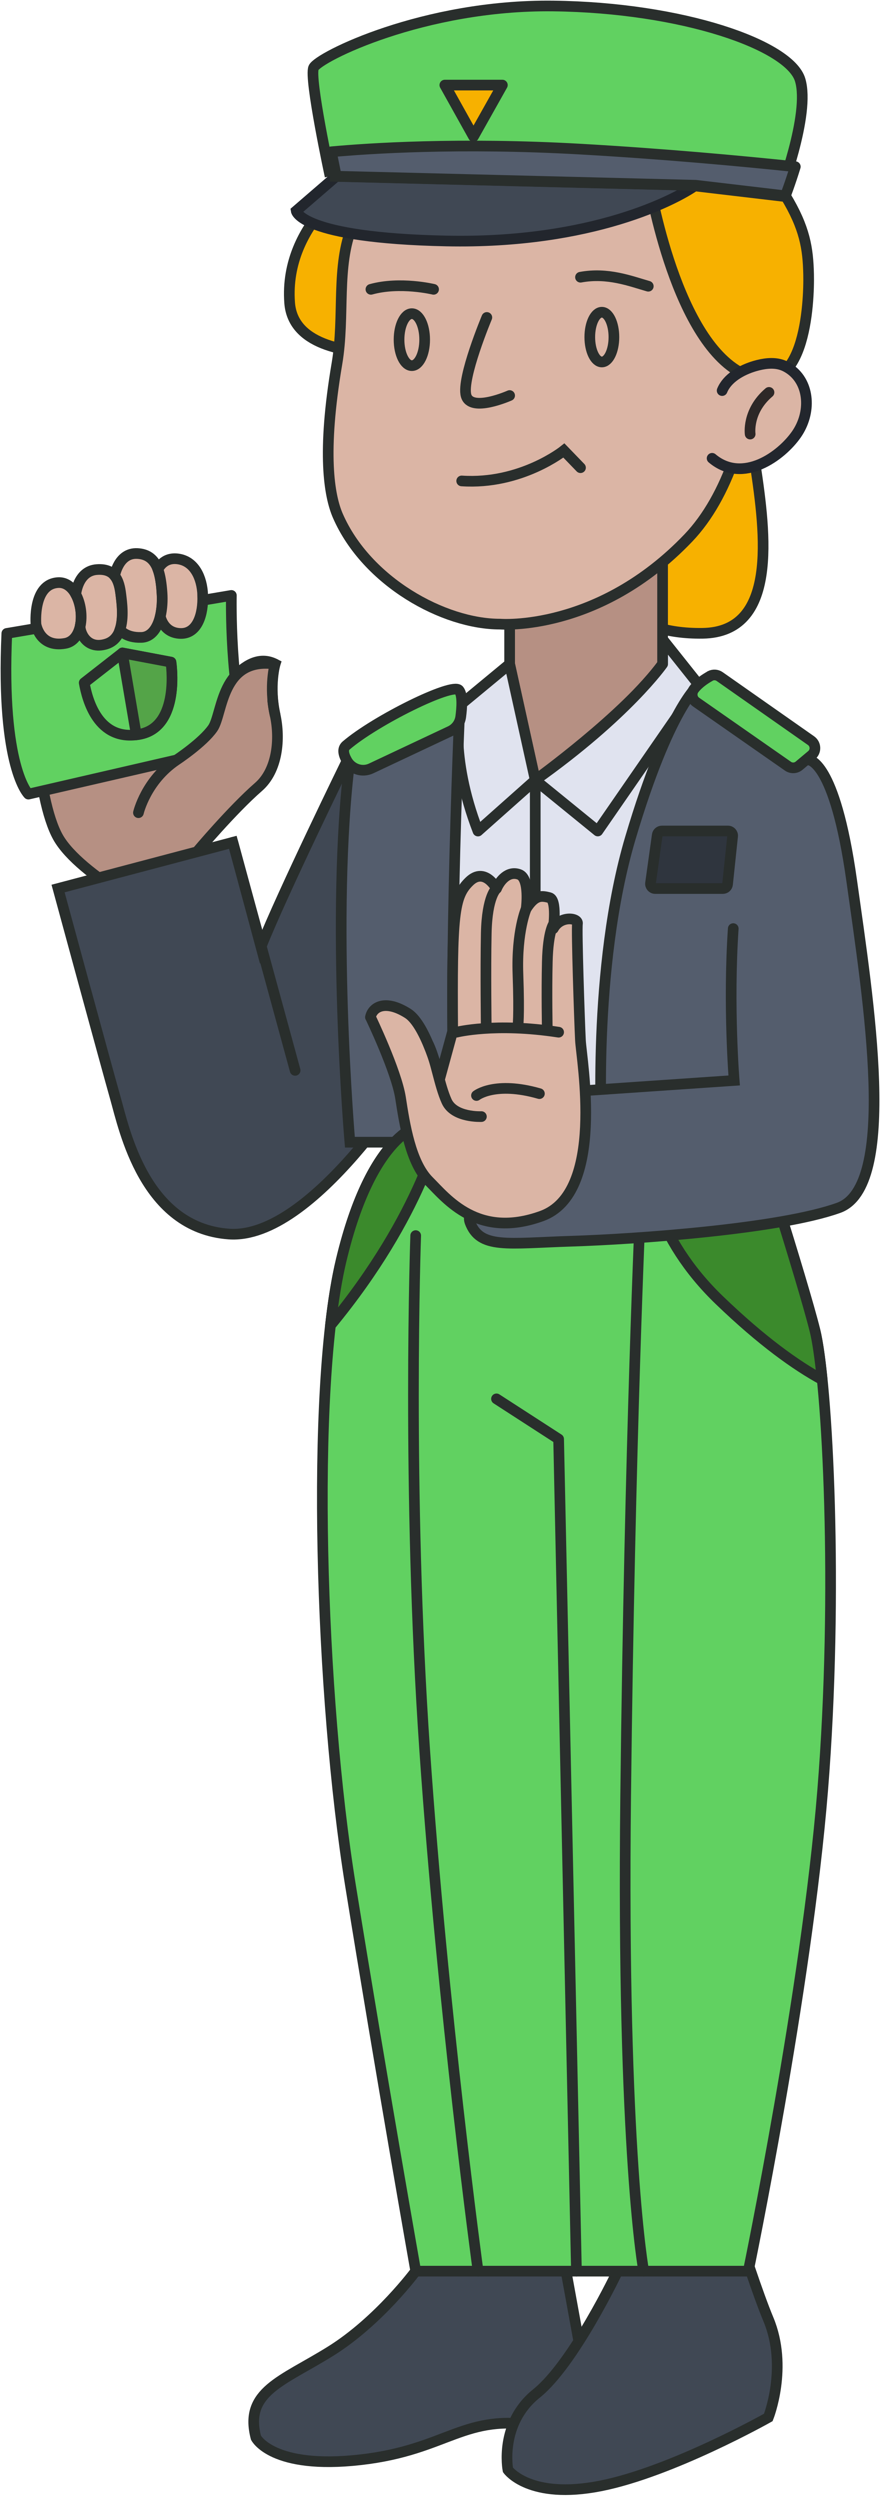 <svg width="148" height="419" viewBox="0 0 148 419" fill="none" xmlns="http://www.w3.org/2000/svg">
<path d="M69.675 380.663C69.675 380.663 63.493 389.045 55.389 394.091C47.284 399.136 40.88 400.826 42.901 408.573C42.901 408.573 45.594 413.958 60.416 412.276C75.239 410.595 77.636 404.36 90.41 406.632C103.184 408.904 98.175 398.805 98.175 398.805L92.834 369.464L71.84 373.552L69.675 380.663Z" fill="#404854" stroke="#292E2C" stroke-width="1.789" stroke-miterlimit="10" stroke-linecap="round"/>
<path d="M103.524 380.663C103.524 380.663 96.207 396.12 89.918 401.165C83.63 406.211 85.132 413.966 85.132 413.966C85.132 413.966 88.711 419.02 100.662 416.659C112.613 414.297 128.777 405.182 128.777 405.182C128.777 405.182 132.141 396.746 128.777 388.705C125.414 380.663 118.096 356.322 118.096 356.322L103.515 380.663H103.524Z" fill="#404854" stroke="#292E2C" stroke-width="1.789" stroke-miterlimit="10" stroke-linecap="round"/>
<path d="M28.088 154.183C28.088 154.183 13.435 146.902 9.732 140.336C6.028 133.77 5.018 114.904 6.028 104.635L33.813 100.601L36.004 118.196C36.004 118.196 40.719 108.526 46.104 111.299C46.104 111.299 44.968 114.699 46.104 119.797C46.998 123.814 46.533 129.101 43.331 131.892C38.92 135.729 32.999 142.778 32.999 142.778L28.097 154.192L28.088 154.183Z" fill="#B69083" stroke="#292E2C" stroke-width="1.789" stroke-miterlimit="10" stroke-linecap="round"/>
<path d="M58.162 127.527C58.162 127.527 47.284 149.774 43.742 158.692L39.028 141.177L9.732 148.924C9.732 148.924 17.818 178.694 19.33 184.017C20.842 189.339 24.214 205.808 38.357 206.836C52.5 207.865 69.675 179.571 69.675 179.571V133.6L58.162 127.518V127.527Z" fill="#404854" stroke="#292E2C" stroke-width="1.789" stroke-miterlimit="10" stroke-linecap="round"/>
<path d="M64.12 139.28L83.218 118.196L96.958 113.133L122.801 130.746L116.012 188.498H64.12V139.28Z" fill="#E0E3EF" stroke="#292E2C" stroke-width="1.789" stroke-linecap="round" stroke-linejoin="round"/>
<path d="M111.432 71.215C111.432 71.215 124.805 66.072 126.585 77.862C128.366 89.652 130.387 105.968 117.756 106.147C105.125 106.326 101.887 99.08 101.887 99.08L111.432 71.215Z" fill="#F7B100" stroke="#292E2C" stroke-width="1.789" stroke-linecap="round" stroke-linejoin="round"/>
<path d="M85.419 99.08V111.291L89.712 130.747C89.712 130.747 104.875 119.807 111.056 111.291V83.587L90.625 86.861L85.41 99.08H85.419Z" fill="#B69083" stroke="#292E2C" stroke-width="1.789" stroke-miterlimit="10" stroke-linecap="round"/>
<path d="M60.381 29.637C60.381 29.637 47.535 37.106 48.546 50.748C49.557 64.389 81.599 57.448 81.599 57.448L83.111 30.209L60.381 29.637Z" fill="#F7B100" stroke="#292E2C" stroke-width="1.789" stroke-linecap="round" stroke-linejoin="round"/>
<path d="M83.844 104.608C83.844 104.608 100.295 105.968 115.386 90.152C128.527 76.376 130.226 43.01 119.805 28.76C109.383 14.51 87.029 15.583 74.407 21.094C66.49 24.556 60.085 35.344 59.101 37.75C56.257 44.674 57.84 52.886 56.48 60.919C53.931 75.947 55.174 83.103 56.623 86.44C61.445 97.514 74.434 104.635 83.835 104.608H83.844Z" fill="#DBB5A5" stroke="#292E2C" stroke-width="1.789" stroke-miterlimit="10" stroke-linecap="round"/>
<path d="M108.659 47.975C105.671 47.116 101.852 45.622 97.298 46.463" stroke="#292E2C" stroke-width="1.789" stroke-miterlimit="10" stroke-linecap="round"/>
<path d="M72.672 48.494C72.672 48.494 67.054 47.134 62.17 48.494" stroke="#292E2C" stroke-width="1.789" stroke-miterlimit="10" stroke-linecap="round"/>
<path d="M100.876 60.669C101.993 60.669 102.898 58.803 102.898 56.501C102.898 54.198 101.993 52.332 100.876 52.332C99.76 52.332 98.855 54.198 98.855 56.501C98.855 58.803 99.76 60.669 100.876 60.669Z" stroke="#292E2C" stroke-width="1.789" stroke-miterlimit="10" stroke-linecap="round"/>
<path d="M69.031 61.285C70.217 61.285 71.178 59.335 71.178 56.929C71.178 54.523 70.217 52.572 69.031 52.572C67.845 52.572 66.884 54.523 66.884 56.929C66.884 59.335 67.845 61.285 69.031 61.285Z" stroke="#292E2C" stroke-width="1.789" stroke-miterlimit="10" stroke-linecap="round"/>
<path d="M81.599 53.208C81.599 53.208 77.332 63.388 78.119 66.295C78.907 69.202 85.419 66.295 85.419 66.295" stroke="#292E2C" stroke-width="1.789" stroke-miterlimit="10" stroke-linecap="round"/>
<path d="M77.385 80.608C87.342 81.279 94.516 75.509 94.516 75.509L97.298 78.389" stroke="#292E2C" stroke-width="1.789" stroke-miterlimit="10" stroke-linecap="round"/>
<path d="M108.659 29.637C108.659 29.637 112.747 55.981 123.92 62.324C135.092 68.666 135.629 50.301 135.531 45.98C135.432 41.66 134.922 38.207 131.648 32.822C128.374 27.437 105.68 12.113 105.68 12.113L108.668 29.637H108.659Z" fill="#F7B100" stroke="#292E2C" stroke-width="1.789" stroke-linecap="round" stroke-linejoin="round"/>
<path d="M56.373 29.539L49.646 35.345C49.646 35.345 50.308 39.88 74.809 40.39C99.311 40.9 113.391 33.35 116.602 31.051L56.373 29.539Z" fill="#404854" stroke="#22262D" stroke-width="1.789" stroke-miterlimit="10" stroke-linecap="round"/>
<path d="M55.317 29.541L115.547 31.053L130.584 32.824C130.584 32.824 135.871 19.182 134.108 13.377C132.346 7.571 114.42 1.256 92.7 1.005C70.981 0.755 53.331 9.593 52.562 11.355C51.793 13.117 55.326 29.541 55.326 29.541H55.317Z" fill="#61D161" stroke="#292E2C" stroke-width="1.789" stroke-miterlimit="10" stroke-linecap="round"/>
<path d="M97.298 24.995C76.948 23.841 61.687 24.879 55.532 25.442C56.006 27.822 56.373 29.539 56.373 29.539L116.602 31.051L131.64 32.822C131.64 32.822 132.436 30.774 133.303 27.938C124.072 26.972 111.164 25.782 97.298 24.995Z" fill="#545D6D" stroke="#292E2C" stroke-width="1.789" stroke-linecap="round" stroke-linejoin="round"/>
<path d="M79.363 22.875L74.559 14.261H84.202L79.363 22.875Z" fill="#F7B100" stroke="#292E2C" stroke-width="1.789" stroke-linecap="round" stroke-linejoin="round"/>
<path d="M85.419 111.3L77.082 118.197C77.082 118.197 75.185 126.534 80.114 139.29L89.712 130.756L85.419 111.3Z" fill="#E0E3EF" stroke="#292E2C" stroke-width="1.789" stroke-linecap="round" stroke-linejoin="round"/>
<path d="M89.712 130.747L100.196 139.281L117.121 114.78L111.065 107.167V111.291C111.065 111.291 105.125 119.816 89.721 130.747H89.712Z" fill="#E0E3EF" stroke="#292E2C" stroke-width="1.789" stroke-linecap="round" stroke-linejoin="round"/>
<path d="M58.645 127.374L77.082 118.196C77.082 118.196 74.595 174.776 76.724 191.441H58.645C58.645 191.441 55.362 153.468 58.645 127.374Z" fill="#545D6D" stroke="#292E2C" stroke-width="1.789" stroke-miterlimit="10" stroke-linecap="round"/>
<path d="M100.876 190.431C100.876 190.431 99.15 162.397 105.671 140.418C112.192 118.439 117.121 114.78 117.121 114.78L135.54 127.366L132.149 196.487L100.876 190.422V190.431Z" fill="#545D6D" stroke="#292E2C" stroke-width="1.789" stroke-miterlimit="10" stroke-linecap="round"/>
<path d="M110.94 139.281H122.014C122.479 139.281 122.846 139.684 122.793 140.149L121.943 148.218C121.898 148.62 121.567 148.924 121.165 148.924H109.813C109.339 148.924 108.972 148.504 109.035 148.03L110.162 139.961C110.215 139.576 110.546 139.281 110.94 139.281Z" fill="#2F353E" stroke="#292E2C" stroke-width="1.789" stroke-miterlimit="10" stroke-linecap="round"/>
<path d="M1.144 106.165L38.778 99.796C38.778 99.796 38.438 115.754 41.64 124.593L4.767 133.1C4.767 133.1 0.133 128.663 1.144 106.165Z" fill="#61D161" stroke="#292E2C" stroke-width="1.789" stroke-linecap="round" stroke-linejoin="round"/>
<path d="M14.115 114.439L20.52 109.438L28.66 110.977C28.66 110.977 30.333 121.828 23.373 123.08C16.414 124.333 14.607 117.221 14.115 114.439Z" fill="#61D161" stroke="#292E2C" stroke-width="1.789" stroke-linecap="round" stroke-linejoin="round"/>
<path d="M23.365 123.08C30.324 121.828 28.651 110.977 28.651 110.977L20.511 109.438L22.846 123.161C23.016 123.143 23.195 123.116 23.373 123.08H23.365Z" fill="#54A448" stroke="#292E2C" stroke-width="1.789" stroke-linecap="round" stroke-linejoin="round"/>
<path d="M39.028 141.178L49.467 179.401" stroke="#292E2C" stroke-width="1.789" stroke-linecap="round" stroke-linejoin="round"/>
<path d="M89.712 130.747V150.597" stroke="#292E2C" stroke-width="1.789" stroke-linecap="round" stroke-linejoin="round"/>
<path d="M70.686 188.498C70.686 188.498 62.375 189.509 57.187 211.228C51.999 232.948 53.681 284.643 58.735 315.961C63.789 347.279 69.684 380.663 69.684 380.663H125.422C125.422 380.663 135.191 333.476 137.883 300.136C140.576 266.797 138.697 231.436 136.604 223.018C134.511 214.601 125.718 187.156 125.718 187.156L70.695 188.498H70.686Z" fill="#61D161" stroke="#292E2C" stroke-width="1.789" stroke-miterlimit="10" stroke-linecap="round"/>
<path d="M120.601 217.946C127.739 224.816 133.437 228.86 137.803 231.239C137.436 227.554 137.016 224.718 136.595 223.01C134.502 214.592 125.709 187.147 125.709 187.147L107.397 187.595C107.433 196.039 109.902 207.659 120.601 217.946Z" fill="#3B8A2C" stroke="#292E2C" stroke-width="1.789" stroke-linecap="round" stroke-linejoin="round"/>
<path d="M73.897 188.418L70.686 188.498C70.686 188.498 62.376 189.509 57.187 211.229C56.454 214.306 55.854 218 55.389 222.142C70.9 203.357 73.897 188.418 73.897 188.418Z" fill="#3B8A2C" stroke="#292E2C" stroke-width="1.789" stroke-linecap="round" stroke-linejoin="round"/>
<path d="M69.675 207.096C69.675 207.096 68.163 249.622 71.187 293.401C74.21 337.18 80.132 380.663 80.132 380.663" stroke="#292E2C" stroke-width="1.789" stroke-linecap="round" stroke-linejoin="round"/>
<path d="M107.397 201.228C107.397 201.228 105.546 241.204 104.866 301.148C104.186 361.091 107.898 380.663 107.898 380.663" stroke="#292E2C" stroke-width="1.789" stroke-linecap="round" stroke-linejoin="round"/>
<path d="M83.218 234.46L93.631 241.196L96.618 380.663" stroke="#292E2C" stroke-width="1.789" stroke-linecap="round" stroke-linejoin="round"/>
<path d="M58.019 124.95C57.393 125.487 57.5 126.363 58.162 127.526C58.976 128.931 60.73 129.494 62.206 128.796L75.463 122.553C76.429 122.096 77.082 121.193 77.225 120.137C77.43 118.599 77.574 116.479 76.93 115.674C75.883 114.35 62.939 120.728 58.01 124.959L58.019 124.95Z" fill="#61D161" stroke="#292E2C" stroke-width="1.789" stroke-linecap="round" stroke-linejoin="round"/>
<path d="M119.42 71.502C119.832 68.29 120.315 64.927 123.911 62.333C124.465 61.93 126.755 60.785 128.929 60.812C136.604 60.91 137.06 71.26 129.824 76.448C127.695 77.978 123.884 79.714 121.388 78.282C119.975 77.468 119.08 74.132 119.42 71.493V71.502Z" fill="#DBB5A5"/>
<path d="M125.735 72.754C125.735 72.754 125.181 68.916 128.893 65.768" stroke="#2D2827" stroke-width="1.789" stroke-miterlimit="10" stroke-linecap="round"/>
<path d="M121.039 65.464C121.88 63.398 124.233 62.02 126.532 61.349C127.981 60.929 129.528 60.714 130.879 61.117C131.452 61.286 131.97 61.564 132.436 61.895C135.754 64.23 135.987 69.212 133.491 72.799C130.995 76.395 124.537 81.19 119.357 76.816" stroke="#22262D" stroke-width="1.789" stroke-miterlimit="10" stroke-linecap="round"/>
<path d="M135.531 127.374C135.531 127.374 139.887 127.204 142.75 147.582C145.612 167.959 150.496 198.875 140.558 202.444C130.62 206.013 106.548 207.695 95.769 208.035C84.989 208.375 80.445 209.385 78.763 204.832C77.082 200.279 95.939 182.943 95.939 182.943L123.052 181.091C123.052 181.091 118.713 128.054 135.531 127.374Z" fill="#545D6D"/>
<path d="M135.531 127.374C135.531 127.374 139.887 127.204 142.75 147.582C145.612 167.959 150.496 198.875 140.558 202.444C130.62 206.013 106.548 207.695 95.769 208.035C84.989 208.375 80.445 209.385 78.763 204.832C77.082 200.279 95.939 182.943 95.939 182.943L123.052 181.091C123.052 181.091 122.032 168.585 122.9 155.641" stroke="#292E2C" stroke-width="1.789" stroke-miterlimit="10" stroke-linecap="round"/>
<path d="M62.098 170.482C62.098 170.482 66.445 179.535 67.134 184.016C67.823 188.498 68.834 194.894 71.866 197.926C74.899 200.959 80.087 207.695 90.795 203.821C101.502 199.948 97.459 177.719 97.289 174.355C97.119 170.992 96.618 155.829 96.788 154.819C96.958 153.808 93.926 153.432 92.745 155.642C92.745 155.642 93.416 150.775 92.074 150.444C90.732 150.113 89.713 149.943 88.201 152.296C88.201 152.296 88.872 147.224 87.02 146.562C85.168 145.9 83.8 147.582 83.218 148.932C83.218 148.932 81.25 145.22 78.656 147.752C76.062 150.283 75.731 153.262 75.874 172.843L73.709 180.76C73.709 180.76 71.437 171.806 68.36 169.856C64.531 167.432 62.42 168.809 62.089 170.491L62.098 170.482Z" fill="#DBB5A5" stroke="#292E2C" stroke-width="1.789" stroke-miterlimit="10" stroke-linecap="round" stroke-linejoin="round"/>
<path d="M80.687 187.148C80.687 187.148 76.133 187.371 74.872 184.598C73.611 181.825 73.074 177.71 71.84 175.125" stroke="#292E2C" stroke-width="1.789" stroke-linecap="round" stroke-linejoin="round"/>
<path d="M79.864 183.614C79.864 183.614 82.959 181.154 90.41 183.301" stroke="#292E2C" stroke-width="1.789" stroke-linecap="round" stroke-linejoin="round"/>
<path d="M76.518 173.004C76.518 173.004 82.959 171.358 93.631 173.004" stroke="#292E2C" stroke-width="1.789" stroke-linecap="round" stroke-linejoin="round"/>
<path d="M83.218 148.924C83.218 148.924 81.626 150.14 81.501 156.456C81.375 162.771 81.501 172.325 81.501 172.325" stroke="#292E2C" stroke-width="1.789" stroke-linecap="round" stroke-linejoin="round"/>
<path d="M88.201 152.287C88.201 152.287 86.555 156.08 86.814 163.272C87.073 170.464 86.787 172.262 86.787 172.262" stroke="#292E2C" stroke-width="1.789" stroke-linecap="round" stroke-linejoin="round"/>
<path d="M92.834 154.818C92.834 154.818 91.859 155.954 91.734 161.196C91.609 166.438 91.734 172.638 91.734 172.638" stroke="#292E2C" stroke-width="1.789" stroke-linecap="round" stroke-linejoin="round"/>
<path d="M46.104 111.3C46.104 111.3 39.538 108.849 36.004 118.197C36.004 118.197 37.427 121.596 27.202 129.369L31.925 133.1L42.74 127.375L46.104 111.3Z" fill="#B69083"/>
<path d="M23.204 136.212C23.204 136.212 24.447 130.827 29.591 127.374C29.591 127.374 33.974 124.485 35.664 122.052C37.355 119.619 37.015 110.038 46.104 111.299C46.104 111.299 45.048 114.958 46.104 119.798" stroke="#292E2C" stroke-width="1.789" stroke-linecap="round" stroke-linejoin="round"/>
<path d="M6.028 104.635C6.028 104.635 5.438 97.908 9.732 97.649C14.026 97.389 15.206 107.077 10.913 107.837C6.619 108.598 6.028 104.635 6.028 104.635Z" fill="#DBB5A5" stroke="#292E2C" stroke-width="1.789" stroke-miterlimit="10" stroke-linecap="round"/>
<path d="M20.261 99.617C20.01 97.541 19.42 95.215 16.217 95.466C13.015 95.716 12.702 99.617 12.702 99.617C13.525 101.119 13.811 103.222 13.444 104.93C13.319 105.708 14.366 109.018 17.818 107.936C21.271 106.853 20.511 101.692 20.261 99.617Z" fill="#DBB5A5" stroke="#292E2C" stroke-width="1.789" stroke-miterlimit="10" stroke-linecap="round"/>
<path d="M27.157 99.34C26.907 95.806 26.227 92.944 23.034 92.774C19.831 92.604 19.214 96.522 19.214 96.522C19.885 97.345 20.117 98.517 20.252 99.626C20.413 100.959 20.779 103.553 20.108 105.53C20.108 105.53 21.003 106.926 23.695 106.836C26.388 106.756 27.399 102.882 27.148 99.34H27.157Z" fill="#DBB5A5" stroke="#292E2C" stroke-width="1.789" stroke-miterlimit="10" stroke-linecap="round"/>
<path d="M33.983 99.795C33.866 96.727 32.551 94.115 29.939 93.695C27.327 93.274 26.477 95.448 26.477 95.448C26.871 96.539 27.05 97.881 27.157 99.339C27.256 100.69 27.157 102.085 26.871 103.311C26.871 103.311 27.327 106.075 30.226 106.173C33.124 106.272 34.09 102.873 33.974 99.804L33.983 99.795Z" fill="#DBB5A5" stroke="#292E2C" stroke-width="1.789" stroke-miterlimit="10" stroke-linecap="round"/>
<path d="M119.018 113.321C118.23 113.759 117.077 114.502 116.316 115.512C115.797 116.201 115.967 117.185 116.674 117.677L132.069 128.421C132.633 128.814 133.402 128.787 133.93 128.34L136.041 126.569C136.81 125.925 136.765 124.717 135.933 124.136L120.628 113.401C120.145 113.061 119.519 113.035 119.009 113.312L119.018 113.321Z" fill="#61D161" stroke="#292E2C" stroke-width="1.789" stroke-linecap="round" stroke-linejoin="round"/>
</svg>
